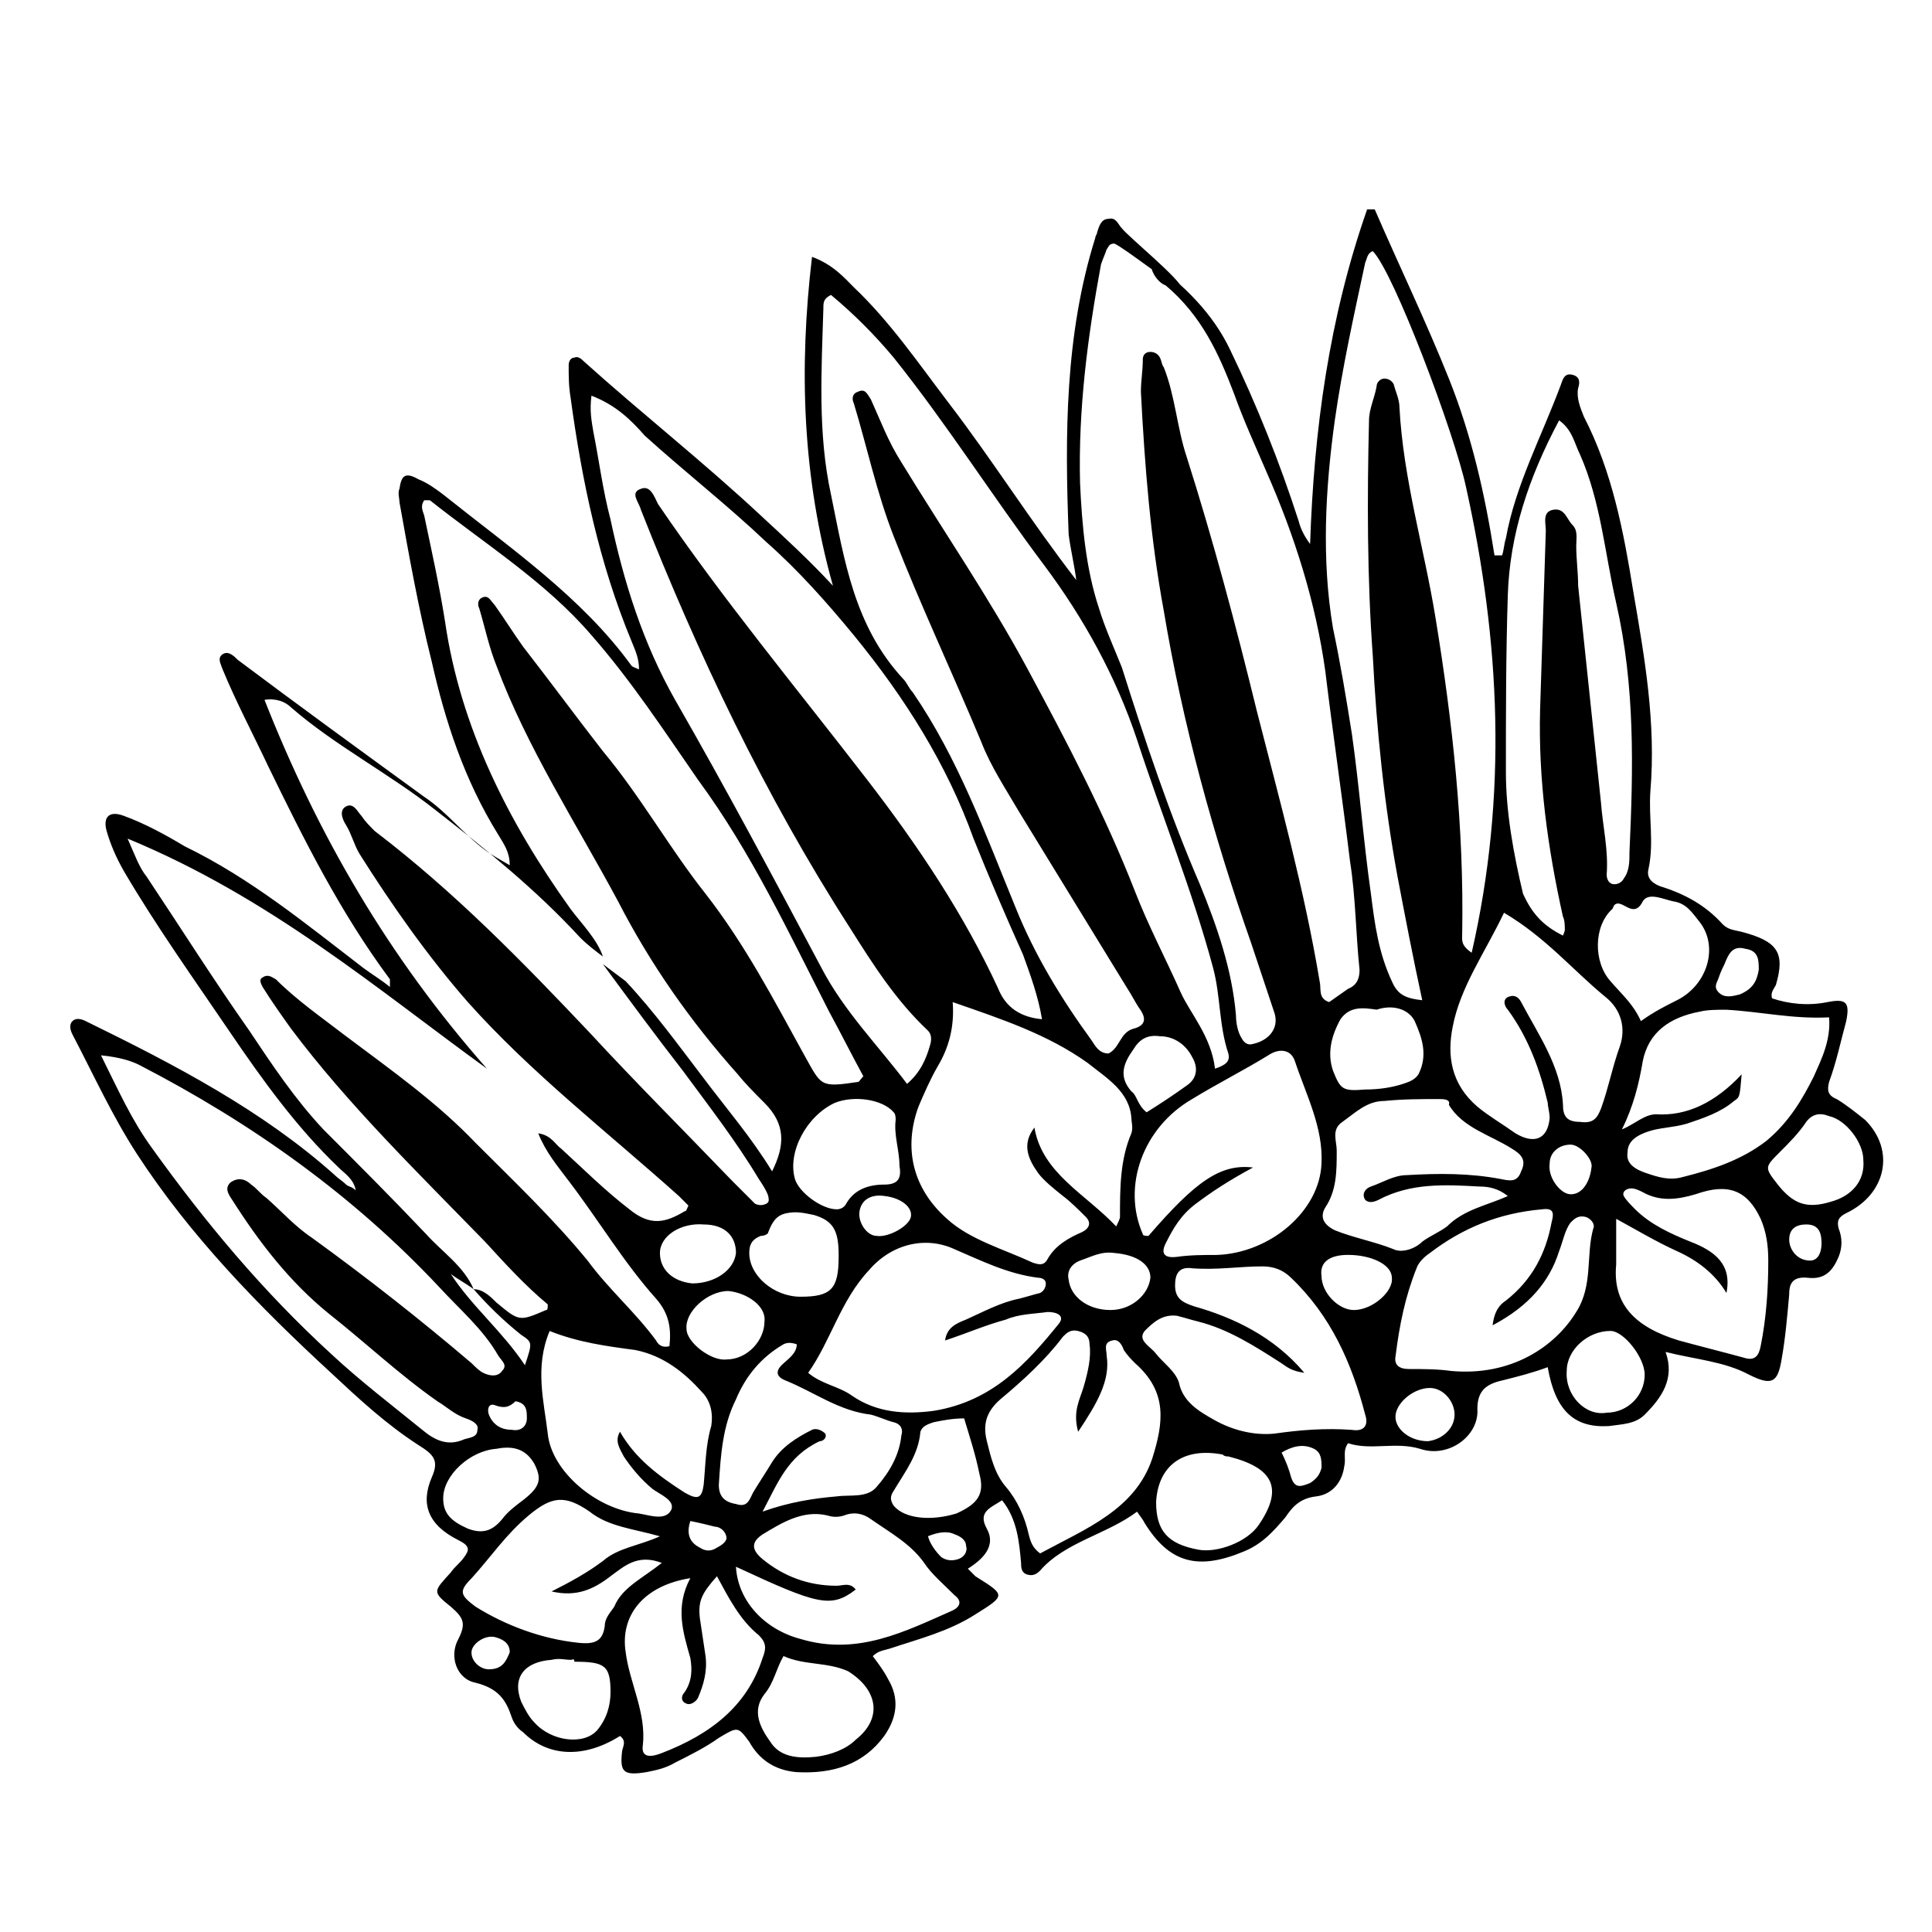 <?xml version="1.0" encoding="UTF-8"?>
<!-- Uploaded to: ICON Repo, www.iconrepo.com, Generator: ICON Repo Mixer Tools -->
<svg fill="#000000" width="800px" height="800px" version="1.1" viewBox="144 144 512 512" xmlns="http://www.w3.org/2000/svg">
 <path d="m448.87 213.09c9.07 6.551 16.625 14.105 21.16 23.68 7.055 14.609 13.098 29.727 18.137 45.344 0.504 2.016 1.512 4.031 3.023 6.047 1.008-30.23 5.039-59.953 15.113-88.672h2.016c6.551 15.113 13.602 29.727 19.648 44.84s9.574 30.73 12.09 46.855h2.016c0.504-1.512 0.504-3.023 1.008-4.535 2.519-14.105 9.574-27.207 14.609-40.809 0.504-1.512 1.008-3.023 3.023-2.519 2.016 0.504 2.016 2.016 1.512 3.527-0.504 2.519 0.504 5.039 1.512 7.559 7.559 14.609 10.578 30.73 13.098 46.352 3.023 17.633 6.047 34.762 4.535 52.898-0.504 7.055 1.008 13.602-0.504 20.656-0.504 2.016 0.504 3.527 3.023 4.535 6.551 2.016 12.09 5.039 16.625 10.078 1.512 1.512 3.023 1.512 5.039 2.016 9.574 2.519 11.586 5.543 9.07 14.105-0.504 1.008-1.512 2.016-1.008 3.527 4.535 1.512 9.574 2.016 14.609 1.008 5.039-1.008 6.047 0 5.039 5.039-1.512 5.535-2.519 10.57-4.535 16.113-0.504 2.016-0.504 3.527 2.016 4.535 2.519 1.512 5.039 3.527 7.559 5.543 8.062 8.062 5.543 19.648-5.039 24.688-2.016 1.008-2.519 2.016-2.016 4.031 1.008 2.519 1.008 5.039 0 7.559-1.512 3.527-3.527 6.047-8.062 5.543s-5.039 2.016-5.039 4.535c-0.504 5.543-1.008 11.586-2.016 17.129-1.008 6.047-2.519 7.055-8.566 4.031-6.551-3.527-14.105-4.031-22.168-6.047 2.519 7.055-1.008 12.09-5.543 16.625-2.519 2.519-6.047 2.519-9.574 3.023-9.07 0.504-14.105-4.031-16.121-15.617-4.031 1.512-8.062 2.519-12.09 3.527-4.535 1.008-6.551 3.023-6.551 7.559 0.504 7.055-7.559 13.098-15.113 10.578-6.551-2.016-13.098 0.504-19.145-1.512-1.512 2.016-0.504 4.031-1.008 6.047-0.504 4.031-3.023 7.559-7.559 8.062-4.031 0.504-6.047 2.519-8.062 5.543-3.023 3.527-6.047 7.055-11.082 9.07-12.09 5.039-19.648 3.023-26.199-7.559-0.504-1.008-1.008-1.512-2.016-3.023-8.062 6.047-19.145 8.062-25.695 15.617-1.008 1.008-2.016 1.512-3.527 1.008-1.512-0.504-1.512-2.016-1.512-3.023-0.504-5.543-1.008-11.586-5.039-16.625-3.023 2.016-6.551 3.023-4.031 7.559 2.519 4.535-1.008 8.062-5.039 10.578 1.008 1.008 1.512 1.512 2.016 2.016 8.062 5.039 8.062 5.039 0 10.078-7.055 4.535-15.113 6.551-22.672 9.07-1.512 0.504-3.023 0.504-4.535 2.016 1.512 2.016 3.023 4.031 4.031 6.047 3.023 5.039 2.519 10.078-1.008 15.113-5.543 7.559-13.602 10.078-23.176 9.574-6.047-0.504-10.078-3.527-12.594-8.062-3.008-4.043-3.008-4.043-8.047-1.02-3.527 2.519-7.559 4.535-11.586 6.551-2.519 1.512-5.039 2.016-7.559 2.519-6.047 1.008-7.055 0-6.551-5.039 0-1.512 1.512-3.023-0.504-4.535-9.574 6.047-19.145 5.543-25.695-1.008-1.512-1.008-2.519-2.519-3.023-4.031-1.512-4.535-3.527-7.559-9.574-9.07-5.039-1.008-7.055-7.055-4.535-11.586 2.016-4.031 1.512-5.543-2.016-8.566-5.039-4.031-4.535-4.031 0-9.07 1.008-1.512 2.519-2.519 3.527-4.031 1.512-2.016 1.512-3.023-1.512-4.535-8.062-4.031-10.078-9.574-7.055-16.625 2.016-4.535 0.504-6.047-3.527-8.566-8.566-5.543-15.617-12.09-23.176-19.145-19.145-17.633-37.281-36.273-51.387-57.938-6.551-10.078-11.586-21.16-17.129-31.738-0.504-1.008-1.008-2.519 0-3.527 1.008-1.008 2.519-0.504 3.527 0 23.68 11.586 46.855 23.68 66 40.809 1.008 1.008 2.016 1.512 3.023 2.519 0.504 0.504 1.512 0.504 2.519 1.512-0.504-3.023-3.023-4.535-4.535-6.047-11.082-10.578-20.152-23.176-28.719-35.77-9.574-14.105-19.648-28.215-28.215-42.824-2.016-3.527-3.527-7.055-4.535-10.578-1.008-3.527 0.504-5.543 4.535-4.031 5.543 2.016 11.082 5.039 16.121 8.062 17.633 8.566 32.242 20.656 47.359 32.242 2.016 1.512 4.535 3.023 7.055 5.039v-2.016c-13.098-17.633-22.672-36.777-32.242-56.426-4.031-8.566-8.566-17.129-12.09-25.695-0.504-1.512-1.512-3.023 0-4.031 1.512-1.008 3.023 0.504 4.031 1.512 16.121 12.09 32.746 24.184 49.375 36.273 6.047 4.031 10.078 9.574 16.121 14.105 2.016 1.512 4.031 2.519 6.551 4.031 0-3.527-1.512-5.543-3.023-8.062-9.07-14.609-14.105-30.23-17.633-45.848-3.527-14.105-6.047-28.215-8.566-42.32 0-1.008-0.504-2.519 0-3.527 0.504-3.527 1.512-4.535 5.039-2.519 2.519 1.008 4.535 2.519 6.551 4.031 17.633 14.105 36.777 27.207 49.879 45.344 0.504 0.504 1.008 0.504 2.016 1.008 0-3.023-1.008-5.039-2.016-7.559-8.566-20.656-13.098-42.32-16.121-64.488-0.504-3.023-0.504-5.543-0.504-8.566 0-1.008 0.504-2.016 1.512-2.016 1.008-0.504 2.016 0.504 2.519 1.008 15.113 13.602 31.738 26.703 46.855 40.809 6.551 6.047 13.098 12.09 19.145 18.641-8.062-28.719-9.07-57.434-5.543-87.16 5.543 2.016 8.566 5.543 11.082 8.062 9.574 9.07 17.129 20.152 25.191 30.73 11.586 15.113 21.664 31.234 33.754 46.855-0.504-4.031-1.512-8.062-2.016-12.09-1.008-26.199-1.008-52.898 7.055-78.594 0-0.504 0.504-1.008 0.504-1.512 0.504-1.512 1.008-3.527 3.023-3.527 2.016-0.504 2.519 1.512 3.527 2.519 2.016 2.519 15.113 13.098 16.121 16.121-3.023-1.008-15.617-11.082-18.137-12.09-1.512 0-1.512 1.008-2.016 1.512-0.504 1.512-1.008 2.519-1.512 4.031-3.527 19.145-6.047 38.289-5.543 57.938 0.504 11.082 1.512 22.672 5.039 33.25 1.512 5.039 4.031 10.578 6.047 15.617 6.047 19.145 12.594 38.793 20.656 57.434 4.535 11.082 8.566 22.672 9.574 34.762 0 2.016 0.504 4.535 1.512 6.047 0.504 1.008 1.512 2.016 3.023 1.512 4.535-1.008 7.055-4.535 5.543-8.566-2.016-6.047-4.031-12.09-6.047-18.137-10.078-28.719-18.137-57.938-23.176-88.168-3.527-19.145-5.039-38.289-6.047-57.938 0-3.023 0.504-5.543 0.504-8.566 0-1.008 0.504-2.016 2.016-2.016 1.008 0 2.016 0.504 2.519 1.512 0.504 1.008 0.504 2.016 1.008 2.519 3.023 7.559 3.527 16.121 6.047 23.68 7.055 22.168 13.098 44.84 18.641 67.512 6.047 23.68 12.594 47.359 16.625 71.539 0.504 2.016-0.504 4.535 2.519 5.543 1.512-1.008 3.527-2.519 5.039-3.527 2.519-1.008 3.023-3.023 3.023-5.039-1.008-9.574-1.008-19.145-2.519-28.719-2.016-16.625-4.535-33.754-6.551-50.383-2.519-18.137-8.062-35.77-15.617-52.898-3.023-7.055-6.047-13.602-8.566-20.656-4.031-10.578-8.566-20.656-18.137-28.719-1.52-0.484-4.039-3.004-4.039-6.531zm-179.36 272.56c2.519 0 4.535 2.016 6.047 3.527 6.047 5.039 6.047 5.039 13.098 2.016 0.504 0 0.504-0.504 0.504-1.512-6.047-5.039-11.082-10.578-16.625-16.625-17.633-18.137-36.273-36.273-51.387-56.426-2.519-3.527-5.039-7.055-7.559-11.082-0.504-1.008-1.008-2.016 0-2.519 1.512-1.008 2.519 0 3.527 0.504 5.543 5.543 12.09 10.078 18.641 15.113 12.09 9.07 24.184 17.633 34.258 28.215 10.078 10.078 20.656 20.152 29.727 31.234 5.543 7.559 12.594 13.602 18.137 21.16 0.504 1.008 1.512 2.016 3.527 1.512 0.504-4.535 0-8.566-3.527-12.594-8.566-9.574-15.113-20.656-23.176-31.234-3.023-4.031-6.047-7.559-8.062-12.594 3.527 0.504 4.535 3.023 6.047 4.031 6.047 5.543 11.586 11.082 18.137 16.121 5.543 4.535 9.574 3.527 14.609 0.504 0.504 0 0.504-0.504 1.008-1.512-1.008-1.008-1.512-1.512-2.519-2.519-19.145-17.129-39.297-32.746-55.922-51.387-10.578-12.09-20.152-25.695-28.719-39.297-1.512-2.519-2.016-5.039-3.527-7.559-1.008-1.512-2.016-4.031 0-5.039 2.016-1.008 3.023 1.512 4.031 2.519 1.008 1.512 2.016 2.519 3.527 4.031 21.16 16.121 39.297 34.762 56.93 53.402 12.09 13.098 25.191 26.199 37.785 39.297l6.047 6.047c1.008 0.504 2.016 0.504 3.023 0 1.008-0.504 0.504-1.512 0.504-2.016-0.504-1.512-1.512-3.023-2.519-4.535-6.047-10.078-13.098-19.145-20.152-28.719-7.055-9.07-14.105-18.641-21.16-28.215 2.016 1.512 4.031 3.023 6.047 4.535 7.559 8.062 14.105 17.129 20.656 25.695 6.047 8.062 12.594 15.617 18.137 24.688 3.527-7.055 3.527-12.594-2.016-18.137-2.519-2.519-5.039-5.039-7.055-7.559-12.594-14.105-23.176-29.223-31.738-45.848-11.082-20.656-24.184-40.809-32.242-62.473-2.016-5.039-3.023-10.078-4.535-15.113-0.504-1.008-0.504-2.519 1.008-3.023 1.512-0.504 2.016 1.008 3.023 2.016 2.519 3.527 5.039 7.559 7.559 11.082 7.055 9.07 14.105 18.641 21.16 27.711 10.078 12.09 17.633 25.695 27.207 37.785 10.578 13.602 18.137 28.215 26.199 42.824 4.535 8.062 4.031 8.566 14.105 7.055 0.504 0 0.504-0.504 1.512-1.512-3.023-5.543-6.047-11.586-9.07-17.129-10.578-20.656-20.656-42.32-34.762-61.465-9.07-13.098-17.633-26.199-28.215-38.289-12.09-14.105-28.215-24.184-42.824-35.77h-1.512c-1.008 1.512-0.504 2.519 0 4.031 2.016 9.574 4.031 18.641 5.543 28.215 4.031 27.711 16.625 52.898 33.25 76.074 3.023 4.031 7.055 8.062 8.566 12.594-2.016-1.512-4.031-3.023-6.047-5.039-11.586-12.594-24.688-23.176-38.289-33.754-12.09-9.574-26.703-17.129-38.289-27.207-1.512-1.512-4.031-2.519-7.055-2.016 14.105 35.77 32.746 68.016 58.945 97.738-29.223-21.164-57.434-45.344-95.219-60.965 2.016 4.535 3.023 7.559 5.039 10.078 9.07 13.602 17.633 27.207 27.207 40.809 6.047 9.07 12.09 18.137 19.648 26.199 9.07 9.07 18.137 18.137 27.207 27.711 4.023 4.531 10.07 8.562 12.59 14.605-2.016-1.512-4.031-2.519-6.047-4.031 5.543 8.566 13.602 15.113 19.648 24.184 2.016-6.047 2.016-6.047-1.008-8.062-5.035-4.027-9.066-8.059-12.594-12.09zm196.48-58.441c3.023-1.008 4.031-2.016 3.527-4.031-2.519-7.559-2.016-15.113-4.031-22.672-5.543-20.656-13.602-40.305-20.152-60.457-5.543-16.625-14.105-32.242-24.688-46.352-13.602-18.137-25.695-37.281-39.801-54.914-5.039-6.047-10.578-11.586-16.625-16.625-2.016 1.008-2.016 2.016-2.016 3.527-0.504 16.625-1.512 33.25 2.016 49.375 3.527 17.129 6.047 34.762 19.145 48.871 1.008 1.008 1.512 2.519 2.519 3.527 12.09 17.633 19.145 37.281 27.207 56.93 5.039 12.594 12.09 24.184 20.152 35.266 1.008 1.512 2.016 3.527 4.535 3.527 3.023-1.512 3.023-5.543 6.551-6.551 4.031-1.008 3.023-3.527 1.512-5.543-1.008-1.512-2.016-3.527-3.023-5.039-9.574-15.617-19.145-31.234-28.719-46.855-3.527-6.047-7.559-12.09-10.078-18.641-7.559-18.137-16.121-36.273-23.176-54.41-4.535-11.586-7.055-23.68-10.578-35.266-0.504-1.008-0.504-2.519 1.008-3.023 2.016-1.008 2.519 0.504 3.527 2.016 2.519 5.543 4.535 11.082 8.062 16.625 11.082 18.137 23.176 35.77 33.25 54.41 10.578 19.648 20.656 38.793 28.719 59.449 3.527 9.07 8.062 17.633 12.09 26.703 2.519 5.543 8.059 11.59 9.066 20.152zm-165.25-178.35c-0.504 4.031 0 6.551 0.504 9.574 1.512 7.559 2.519 15.617 4.535 23.176 3.527 16.625 8.566 32.746 17.129 47.863 13.602 23.68 26.199 47.359 38.793 71.039 6.047 11.586 15.113 20.656 22.672 30.73 3.527-3.023 5.039-6.551 6.047-10.078 0.504-1.512 0.504-3.023-0.504-4.031-8.566-8.062-14.609-17.633-20.656-27.207-22.672-35.266-40.305-72.547-55.418-110.84-0.504-2.016-3.023-4.535 0-5.543 2.519-1.008 3.527 2.016 4.535 4.031 17.129 25.191 36.777 48.871 55.418 73.051 13.602 17.633 25.695 35.77 34.762 55.418 2.016 5.039 6.047 7.559 11.586 8.062-1.008-6.047-3.023-11.586-5.039-17.129-4.535-10.078-9.07-20.656-13.098-30.73-7.055-19.648-18.137-37.281-31.738-53.906-7.055-8.566-14.609-17.129-23.176-24.688-10.078-9.574-21.664-18.641-32.242-28.215-3.527-4.027-7.559-8.059-14.109-10.578zm207.07-38.289c-1.512 0.504-1.512 2.016-2.016 3.023-3.023 14.105-6.047 27.711-8.062 41.816-2.519 18.137-3.527 36.777-0.504 54.914 2.016 9.574 3.527 18.641 5.039 28.215 2.016 14.105 3.023 28.215 5.039 42.32 1.008 8.062 2.016 15.617 5.543 23.176 1.512 3.527 3.527 4.535 8.062 5.039-2.519-11.586-4.535-22.168-6.551-32.746-3.527-19.145-5.543-38.793-6.551-58.441-1.512-20.656-1.512-41.816-1.008-62.473 0-3.023 1.512-6.047 2.016-9.07 0-1.008 1.008-2.016 2.016-2.016 1.008 0 2.016 0.504 2.519 1.512 0.504 2.016 1.512 4.031 1.512 6.047 1.008 19.145 6.551 37.281 9.574 55.922 4.535 27.711 7.559 55.418 7.055 83.633 0 1.512-0.504 3.023 2.519 5.039 9.574-41.816 7.559-82.625-1.512-123.43-3.027-14.109-19.148-56.934-24.691-62.477zm-111.34 199c0.504 6.551-1.008 12.09-4.031 17.129-2.016 3.527-3.527 7.055-5.039 10.578-4.031 11.082-1.512 21.664 7.559 29.727 6.047 5.543 15.113 8.062 22.672 11.586 1.512 0.504 3.023 1.008 4.031-1.008 2.016-3.527 5.543-5.543 9.07-7.055 2.016-1.008 2.519-2.519 1.008-4.031-2.016-2.016-4.031-4.031-6.047-5.543-2.519-2.016-5.039-4.031-6.551-6.047-2.519-3.527-4.535-7.559-1.008-12.09 2.016 12.09 13.602 17.633 21.664 26.199 0.504-1.008 1.008-2.016 1.008-2.519 0-7.559 0-15.113 3.023-22.168 0.504-1.512 0-3.023 0-4.031-0.504-7.055-6.551-10.578-11.586-14.609-10.582-7.551-22.676-11.582-35.773-16.117zm-225.71 14.105c4.535 9.07 8.062 17.129 13.602 24.688 14.105 19.648 29.223 37.785 47.359 54.41 7.559 7.055 16.121 13.602 24.184 20.152 3.023 2.519 6.551 4.535 11.082 2.519 1.512-0.504 3.527-0.504 3.527-2.519 0.504-1.512-1.512-2.519-3.023-3.023-3.023-1.008-5.039-3.023-7.559-4.535-10.078-7.055-19.145-15.617-28.719-23.176-10.578-8.566-18.641-19.145-25.695-30.23-1.008-1.512-2.016-3.023-0.504-4.535 2.016-1.512 4.031-1.008 5.543 0.504 1.512 1.008 2.519 2.519 4.031 3.527 4.031 3.527 7.559 7.559 12.09 10.578 14.609 10.578 28.719 21.664 42.32 33.25 1.008 1.008 2.016 2.016 3.023 2.519 2.016 1.008 4.031 1.008 5.039-0.504 1.512-1.512 0-2.519-1.008-4.031-4.031-7.055-10.078-12.09-15.617-18.137-22.672-24.184-49.375-43.328-79.602-58.945-2.016-1-5.035-2.008-10.074-2.512zm387.43-31.738c0.504-1.008 0.504-1.512 0.504-1.512 0-1.008 0-2.519-0.504-3.527-4.031-18.137-6.551-36.273-6.047-54.914 0.504-15.617 1.008-31.738 1.512-47.359 0-2.016-1.008-5.039 2.016-5.543 3.023-0.504 3.527 2.519 5.039 4.031 1.512 1.512 1.008 3.527 1.008 5.543 0 3.527 0.504 7.055 0.504 10.578 2.016 19.145 4.031 38.289 6.047 57.434 0.504 6.551 2.016 12.594 1.512 19.145 0 1.008 0.504 2.519 2.016 2.519 1.008 0 2.016-0.504 2.519-1.512 1.512-2.016 1.512-4.535 1.512-7.055 1.008-22.168 1.512-43.832-3.527-66-3.023-13.098-4.031-26.703-9.574-39.297-1.512-3.023-2.016-6.551-5.543-9.07-8.062 15.113-13.098 30.23-13.602 46.352-0.504 15.617-0.504 31.234-0.504 46.855 0 10.578 2.016 21.664 4.535 32.242 2.516 5.547 5.539 8.57 10.578 11.09zm-163.74 107.31c0.504-3.527 3.023-4.535 5.543-5.543 4.535-2.016 9.07-4.535 14.105-5.543 2.016-0.504 3.527-1.008 5.543-1.512 1.008-0.504 1.512-1.512 1.512-2.519 0-1.008-1.008-1.512-2.016-1.512-8.062-1.008-15.113-4.535-22.168-7.559-7.559-3.527-16.625-1.512-22.672 5.543-7.559 8.062-10.078 18.641-16.121 27.207 3.527 3.023 8.062 3.527 11.586 6.047 6.551 4.535 14.105 5.039 21.664 4.031 15.617-2.519 24.688-12.594 33.25-23.176 1.512-2.016-0.504-3.023-3.023-3.023-3.527 0.504-7.559 0.504-11.082 2.016-5.543 1.512-10.074 3.527-16.121 5.543zm81.617-45.848c-6.551 3.527-11.082 6.551-15.113 9.574-4.031 3.023-6.047 6.551-8.062 10.578-1.008 2.016-1.008 4.031 3.023 3.527 3.527-0.504 7.055-0.504 10.578-0.504 14.105-0.504 27.207-11.586 27.711-24.184 0.504-9.574-4.031-18.137-7.055-27.207-1.008-3.023-4.031-3.527-7.055-1.512-6.551 4.031-13.602 7.559-20.152 11.586-13.098 7.559-18.641 23.176-13.098 35.77 0 0.504 1.008 0.504 1.512 0.504 12.598-14.605 19.145-19.141 27.711-18.133zm13.602 54.41c-3.527-0.504-4.535-1.512-6.047-2.519-7.055-4.535-14.105-9.07-22.168-11.082-2.016-0.504-3.527-1.008-5.543-1.512-4.031-0.504-6.551 2.016-8.566 4.031-2.016 2.519 1.512 4.031 3.023 6.047 2.016 2.519 5.039 4.535 6.047 7.559 1.008 5.039 5.039 7.559 9.574 10.078 4.535 2.519 10.078 4.031 15.617 3.527 7.055-1.008 13.602-1.512 20.656-1.008 3.023 0.504 4.535-1.008 3.527-4.031-3.527-13.602-9.07-26.199-19.648-36.273-2.016-2.016-4.535-3.023-7.559-3.023-6.047 0-12.09 1.008-18.641 0.504-3.527-0.504-4.535 1.512-4.535 4.535 0 3.527 2.016 4.535 5.039 5.543 10.582 3.016 21.164 8.055 29.223 17.625zm-59.953 15.621c-1.512-5.543 0.504-8.566 1.512-12.09 1.008-3.527 2.016-7.559 1.512-11.082 0-2.016-1.008-3.023-3.023-3.527s-3.023 0.504-4.031 1.512c-4.535 6.047-10.578 11.586-16.625 16.625-4.031 3.527-4.535 7.055-3.527 11.082 1.008 4.031 2.016 8.566 5.039 12.09 3.023 3.527 5.039 8.062 6.047 12.594 0.504 2.016 1.008 3.527 3.023 5.039 12.09-6.551 25.191-11.586 29.727-25.191 3.023-9.574 4.031-17.633-4.535-25.191-1.008-1.008-2.016-2.016-3.023-3.527-0.504-1.512-1.512-3.023-3.023-2.519-2.519 0.504-1.512 2.519-1.512 4.031 1.008 6.551-2.519 12.598-7.559 20.156zm112.86-137.54c-5.039 10.578-11.586 19.648-13.602 30.23-1.512 7.559-0.504 15.113 6.551 21.16 3.023 2.519 6.551 4.535 10.078 7.055 5.039 3.023 8.566 1.512 9.07-4.031 0-1.512-0.504-3.023-0.504-4.031-2.016-8.566-5.039-17.129-10.578-24.688-1.008-1.008-1.512-3.023 0.504-3.527 1.512-0.504 2.519 0.504 3.023 1.512 4.535 8.566 10.578 17.129 11.082 27.207 0 3.023 1.008 4.535 4.535 4.535 3.527 0.504 4.535-1.008 5.543-3.527 2.016-5.543 3.023-11.082 5.039-16.625 1.512-4.535 0.504-9.574-4.031-13.098-8.574-7.055-15.629-15.621-26.711-22.172zm62.977 42.824c-0.504 6.047-0.504 6.047-2.016 7.055-3.527 3.023-8.062 4.535-12.594 6.047-3.527 1.008-7.055 1.008-10.078 2.016-3.023 1.008-5.543 2.519-5.543 5.543-0.504 3.023 2.016 4.535 5.039 5.543 3.023 1.008 6.047 2.016 9.574 1.008 8.062-2.016 15.617-4.535 22.168-9.574 6.047-5.039 9.574-11.082 12.594-17.129 2.016-4.535 4.535-9.574 4.031-15.617-9.574 0.504-18.137-1.512-27.207-2.016-2.519 0-5.039 0-7.055 0.504-8.062 1.512-13.602 5.543-15.113 13.098-1.008 6.047-2.519 12.09-5.543 18.137 3.527-1.512 6.047-4.031 9.07-4.031 8.059 0.504 15.617-3.023 22.672-10.582zm-66 66.504c0.504-4.031 2.016-5.543 3.527-6.551 7.055-5.543 10.578-12.594 12.09-20.656 0.504-2.016 1.008-4.031-2.519-3.527-11.586 1.008-21.16 5.039-29.727 11.586-1.512 1.008-3.023 2.519-3.527 4.031-3.023 7.559-4.535 15.113-5.543 23.176-0.504 2.519 1.008 3.527 3.527 3.527 3.527 0 7.559 0 11.082 0.504 16.121 1.512 27.711-6.551 33.25-15.617 4.535-7.055 2.519-15.113 4.535-22.168 0.504-1.008-0.504-2.519-2.016-3.023-2.016-0.504-3.023 0.504-4.031 1.512-1.512 2.016-2.016 5.039-3.023 7.559-2.512 8.062-8.055 14.609-17.625 19.648zm-249.89 1.512c-4.031 9.574-1.512 18.641-0.504 27.207 1.008 10.078 13.098 20.152 24.184 21.16 3.023 0.504 7.055 2.016 8.566-1.008 1.008-2.519-3.023-4.031-5.039-5.543-3.023-2.519-5.543-5.543-7.559-8.566-1.008-2.016-2.519-4.031-1.008-6.551 4.031 7.055 10.078 11.586 17.129 16.121 3.527 2.016 4.535 1.512 5.039-2.016 0.504-5.039 0.504-10.578 2.016-15.617 0.504-3.023 0-6.551-2.519-9.07-4.535-5.039-10.078-9.574-17.633-11.082-7.559-1.004-15.113-2.012-22.672-5.035zm311.86-10.078c-3.023-5.039-7.559-8.566-13.098-11.082-5.543-2.519-10.578-5.543-16.121-8.566v12.09c-1.008 10.578 5.039 16.625 16.625 20.152 5.543 1.512 11.586 3.023 17.129 4.535 3.023 1.008 4.031-0.504 4.535-3.023 1.512-7.559 2.016-15.113 2.016-22.672 0-4.031-0.504-7.559-2.016-11.082-3.527-7.559-8.566-9.574-17.129-6.551-5.039 1.512-9.574 2.016-14.105-0.504-1.008-0.504-2.016-1.008-3.023-1.008-1.512 0-2.519 1.008-2.016 2.016 0.504 1.008 2.016 2.519 3.023 3.527 4.031 4.031 9.574 6.551 14.609 8.566 6.547 2.519 11.082 6.047 9.57 13.602zm-57.938-25.691c-2.519-2.016-5.039-2.519-7.559-2.519-9.07-0.504-18.137-1.008-26.703 3.527-1.008 0.504-2.519 1.008-3.527 0-1.008-1.512 0-3.023 1.512-3.527 3.023-1.008 6.047-3.023 9.574-3.023 8.566-0.504 16.625-0.504 24.688 1.008 2.519 0.504 4.535 1.008 5.543-2.016 1.512-3.023 0-4.535-2.519-6.047-5.543-3.527-13.098-5.543-16.625-11.586 0.5-1.512-1.516-1.512-2.523-1.512-5.039 0-9.574 0-14.609 0.504-4.535 0-7.559 3.023-11.082 5.543-3.023 2.016-1.512 5.039-1.512 7.559 0 5.543 0 10.578-3.023 15.113-1.512 2.519-0.504 4.535 2.519 6.047 5.039 2.016 10.578 3.023 15.617 5.039 2.016 1.008 5.543 0 7.559-2.016 2.016-1.512 4.535-2.519 6.551-4.031 4.531-4.539 10.578-5.547 16.121-8.062zm-204.55 98.242c0.504 9.07 7.559 16.625 17.129 19.145 15.113 4.535 27.711-2.016 40.305-7.559 2.016-1.008 2.519-2.519 0.504-4.031-3.023-3.023-6.047-5.543-8.062-8.566-3.527-5.039-9.07-8.062-14.105-11.586-2.016-1.512-4.535-2.016-7.055-1.008-1.512 0.504-3.023 0.504-4.535 0-6.551-1.512-12.09 2.016-17.129 5.039-3.023 2.016-3.023 4.031 0 6.551 5.543 4.535 12.09 7.055 19.648 7.055 1.512 0 3.527-1.008 5.039 1.008-6.551 5.035-10.074 4.027-31.738-6.047zm7.051-14.609c7.055-2.519 13.602-3.527 19.648-4.031 3.527-0.504 8.062 0.504 10.578-2.519 3.527-4.031 6.047-8.566 6.551-13.602 0.504-1.512 0-3.023-2.016-3.527-2.016-0.504-4.031-1.512-6.047-2.016-8.566-1.008-15.113-6.047-22.672-9.07-2.519-1.008-2.519-2.519-1.008-4.031s4.031-3.023 4.031-5.543c-1.512-0.504-2.519-0.504-3.527 0-6.047 3.527-10.078 8.566-12.594 14.609-3.527 7.055-4.031 14.609-4.535 22.672 0 3.023 1.512 4.535 4.535 5.039 3.023 1.008 3.527-1.008 4.535-3.023 1.512-2.519 3.527-5.543 5.039-8.062 2.519-4.031 6.551-6.551 10.578-8.566 1.008-0.504 2.519 0 3.527 1.008 0.504 1.008-0.504 2.016-1.512 2.016-8.562 4.035-11.082 11.09-15.113 18.648zm-55.922 21.156c5.039-2.519 9.574-5.039 13.602-8.062 4.031-3.527 9.574-4.031 15.113-6.551-7.055-2.016-13.602-2.519-18.641-6.551-6.551-4.535-10.078-4.031-16.121 1.008-6.047 5.039-10.078 11.082-15.113 16.625-3.527 3.527-3.023 4.535 1.008 7.559 8.062 5.039 17.633 8.566 27.207 9.574 4.535 0.504 6.551-0.504 7.055-4.535 0-2.016 1.512-3.527 2.519-5.039 2.016-5.039 7.559-7.559 12.594-11.586-6.551-2.519-10.078 1.008-13.602 3.527-4.539 3.527-9.07 5.543-15.621 4.031zm36.777-3.523c-12.594 2.016-18.641 10.078-17.129 19.648 1.008 8.062 5.543 16.121 4.535 24.688-0.504 3.527 2.519 3.023 5.039 2.016 13.098-5.039 22.672-12.594 26.703-25.191 1.008-2.519 1.008-4.031-1.008-6.047-5.039-4.031-8.062-10.078-11.082-15.617-4.031 4.535-5.039 6.551-4.535 11.082 0.504 3.527 1.008 6.551 1.512 10.078 0.504 4.031-0.504 7.559-2.016 11.082-0.504 1.008-2.016 2.016-3.023 1.512-1.512-0.504-1.512-2.016-0.504-3.023 2.016-3.023 2.016-6.047 1.512-9.07-2.019-7.051-4.035-13.602-0.004-21.156zm251.91-147.62c3.527-2.519 6.551-4.031 9.574-5.543 8.062-4.031 11.082-14.105 6.047-20.656-2.016-2.519-3.527-5.039-7.055-5.543-2.519-0.504-6.551-2.519-8.062 0-2.519 5.039-5.543-1.008-7.559 1.008l-0.504 1.008c-5.039 4.535-5.039 14.105-0.504 19.145 3.023 3.527 6.047 6.047 8.062 10.582zm-128.47 127.46c0 7.559 3.023 11.082 11.082 12.594 5.039 1.008 13.098-2.016 16.121-6.551 6.551-9.574 4.031-15.113-8.062-18.137-0.504 0-1.008 0-1.512-0.504-10.574-2.016-17.125 3.023-17.629 12.598zm-68.016-89.176c0-4.031-1.512-8.062-1.008-12.09 0-0.504 0-1.512-0.504-2.016-3.023-3.527-10.578-4.535-15.617-2.519-7.559 3.527-12.594 13.098-10.578 20.152 1.008 3.527 7.055 8.062 11.082 8.062 1.008 0 2.016-0.504 2.519-1.512 2.016-3.527 5.543-5.039 10.078-5.039 4.027 0 4.531-2.016 4.027-5.039zm-30.73 129.98c-2.016 3.527-2.519 7.055-5.039 10.078-3.527 4.535-1.008 9.07 1.512 12.594 2.519 4.031 7.055 4.535 12.09 4.031 4.031-0.504 8.062-2.016 10.578-4.535 7.055-5.543 6.047-13.098-2.016-18.137-5.539-2.519-11.582-1.512-17.125-4.031zm157.19-171.3c-3.527-0.504-7.055-1.008-9.574 2.519-2.519 4.535-3.527 9.07-2.016 13.602 2.016 5.039 2.519 5.543 8.566 5.039 3.527 0 7.055-0.504 10.078-1.512 1.512-0.504 3.023-1.008 4.031-2.519 2.519-5.039 1.008-9.574-1.008-14.105-1.512-3.023-5.543-4.535-10.078-3.023zm-109.32 108.32c-3.023 0-5.543 0.504-8.062 1.008-1.512 0.504-3.023 1.008-3.527 2.519-0.504 6.047-4.031 10.578-7.055 15.617-1.008 1.512-1.008 2.519 0 4.031 3.023 3.527 10.078 4.031 16.625 2.016 5.543-2.519 7.559-5.039 6.047-10.578-1.008-5.043-2.516-9.578-4.027-14.613zm-104.29 63.984v0c-1.512 0-3.023-0.504-5.039 0-7.055 0.504-10.578 4.535-8.062 11.082 1.008 2.016 2.016 4.031 3.527 5.543 4.535 5.039 13.098 6.047 16.625 2.016 2.519-3.023 3.527-6.551 3.527-10.078 0-7.055-1.512-8.062-9.574-8.062 0.004-1.004-0.5-0.5-1.004-0.5zm71.035-106.81v-0.504c0-6.551-1.512-9.07-6.551-10.578-2.519-0.504-4.535-1.008-7.055-0.504-3.023 0.504-4.031 2.519-5.039 5.039 0 0.504-1.008 1.008-2.016 1.008-2.519 1.008-3.023 2.519-3.023 4.535 0 6.047 6.551 11.586 13.602 11.586 8.066-0.004 10.082-2.019 10.082-10.582zm271.55-25.695c0-4.535-4.535-10.578-9.07-11.586-2.519-1.008-4.535-0.504-6.047 1.512-2.016 3.023-4.535 5.543-7.055 8.062-4.031 4.031-4.031 4.031-0.504 8.566 4.031 5.039 7.559 6.551 14.105 4.535 5.547-1.516 9.074-5.547 8.57-11.09zm-376.35 89.68c0 4.031 2.016 6.047 6.551 8.062 4.031 1.512 6.551 0.504 9.07-2.519 1.512-2.016 3.527-3.527 5.543-5.039 4.535-3.527 5.039-5.543 3.023-9.574-2.016-3.527-5.039-5.039-10.078-4.031-7.055 0.504-14.109 7.055-14.109 13.102zm308.33-22.672c5.543 0 10.078-4.535 10.078-10.078 0-4.535-5.543-11.586-9.07-11.586-6.047 0-11.586 5.039-11.586 10.578-0.504 6.551 5.039 12.094 10.578 11.086zm-232.76-32.246c-5.543 0-11.586 5.543-11.082 10.078 0 3.527 6.551 8.566 10.578 8.062 5.543 0 10.078-5.039 10.078-10.078 0.5-4.031-4.539-7.559-9.574-8.062zm101.27 5.039c5.543 0 10.078-4.031 10.578-8.566 0-3.527-3.527-6.047-9.574-6.551-3.527-0.504-6.047 1.008-9.07 2.016-2.519 1.008-3.527 3.023-3.023 5.039 0.508 4.535 5.043 8.062 11.09 8.062zm9.57-52.395c4.031-2.519 7.055-4.535 10.578-7.055 3.023-2.016 3.023-5.039 1.512-7.559-1.512-3.023-4.535-5.543-8.566-5.543-3.527-0.504-5.543 1.008-7.055 3.527-2.519 3.527-4.031 7.055-0.504 11.082 1.516 1.012 1.516 3.531 4.035 5.547zm-108.82 37.281c0-4.535-3.023-7.559-8.566-7.559-6.047-0.504-11.586 3.023-11.586 7.559 0 4.535 3.527 7.559 8.566 8.062 6.043-0.004 11.082-3.527 11.586-8.062zm173.81 6.551c0-3.527-5.543-6.047-11.586-6.047-5.039 0-7.559 2.016-7.055 5.543 0 4.535 4.535 9.07 8.566 9.07 5.035-0.004 10.578-5.043 10.074-8.566zm16.625 36.273c0-3.527-3.023-7.055-6.551-7.055-4.031 0-8.566 3.527-9.07 7.055-0.504 3.527 3.527 7.055 8.566 7.055 4.031-0.508 7.055-3.527 7.055-7.055zm-151.14-57.938c-3.527-0.504-6.047 1.008-6.551 4.031-0.504 3.023 2.016 6.551 4.535 6.551 3.023 0.504 8.566-2.519 9.07-5.039 0.5-2.523-2.523-5.039-7.055-5.543zm181.88-13.605c-3.023 0-5.543 2.016-5.543 5.039-0.504 3.527 2.519 7.559 5.039 8.062 3.023 0.504 5.543-2.519 6.047-7.055 0.5-2.016-3.023-6.047-5.543-6.047zm49.875-46.348c0-2.519 0-5.039-3.527-5.543-3.527-1.008-4.535 1.512-5.543 4.031-0.504 1.008-1.008 2.016-1.512 3.527-0.504 1.512-1.512 2.519 0 4.031 1.512 1.512 3.527 1.008 5.543 0.504 3.527-1.516 4.535-3.531 5.039-6.551zm-126.45 127.96c1.008 2.016 2.016 4.535 2.519 6.551 1.008 3.023 2.519 2.519 5.039 1.512 1.512-1.008 2.519-2.016 3.023-4.031 0-2.016 0-4.031-2.016-5.039-3.027-1.512-6.051-0.504-8.566 1.008zm140.06-50.883c2.016 0 3.023-2.016 3.023-4.535 0-2.519-0.504-5.039-4.031-5.039-2.519 0-4.535 1.008-4.535 4.031 0 2.519 2.016 5.543 5.543 5.543zm-343.1 37.281c-1.512 1.512-3.023 2.016-5.543 1.008-1.512-0.504-2.016 1.008-1.512 2.519 1.008 2.519 3.023 4.031 6.047 4.031 2.519 0.504 4.031-1.008 4.031-3.023s0-4.031-3.023-4.535zm-1.508 66.504c0-2.519-2.016-3.527-4.031-4.031-2.519-0.504-5.543 1.512-6.047 3.527-0.504 2.519 2.016 5.039 4.535 5.039 3.527-0.004 4.535-2.016 5.543-4.535zm47.859-34.766c-1.008 3.023-0.504 5.543 2.519 7.055 1.512 1.008 3.023 1.008 4.535 0 1.008-0.504 2.519-1.512 2.519-2.519 0-1.512-1.512-3.023-3.023-3.023-2.016-0.504-4.031-1.008-6.551-1.512zm62.977 4.031c0.504 2.016 2.016 4.031 3.527 5.543 1.512 1.008 3.023 1.008 4.535 0.504s2.519-2.016 2.016-3.527c0-1.512-1.512-2.519-3.023-3.023-2.016-1.008-4.535-0.504-7.055 0.504z"/>
</svg>